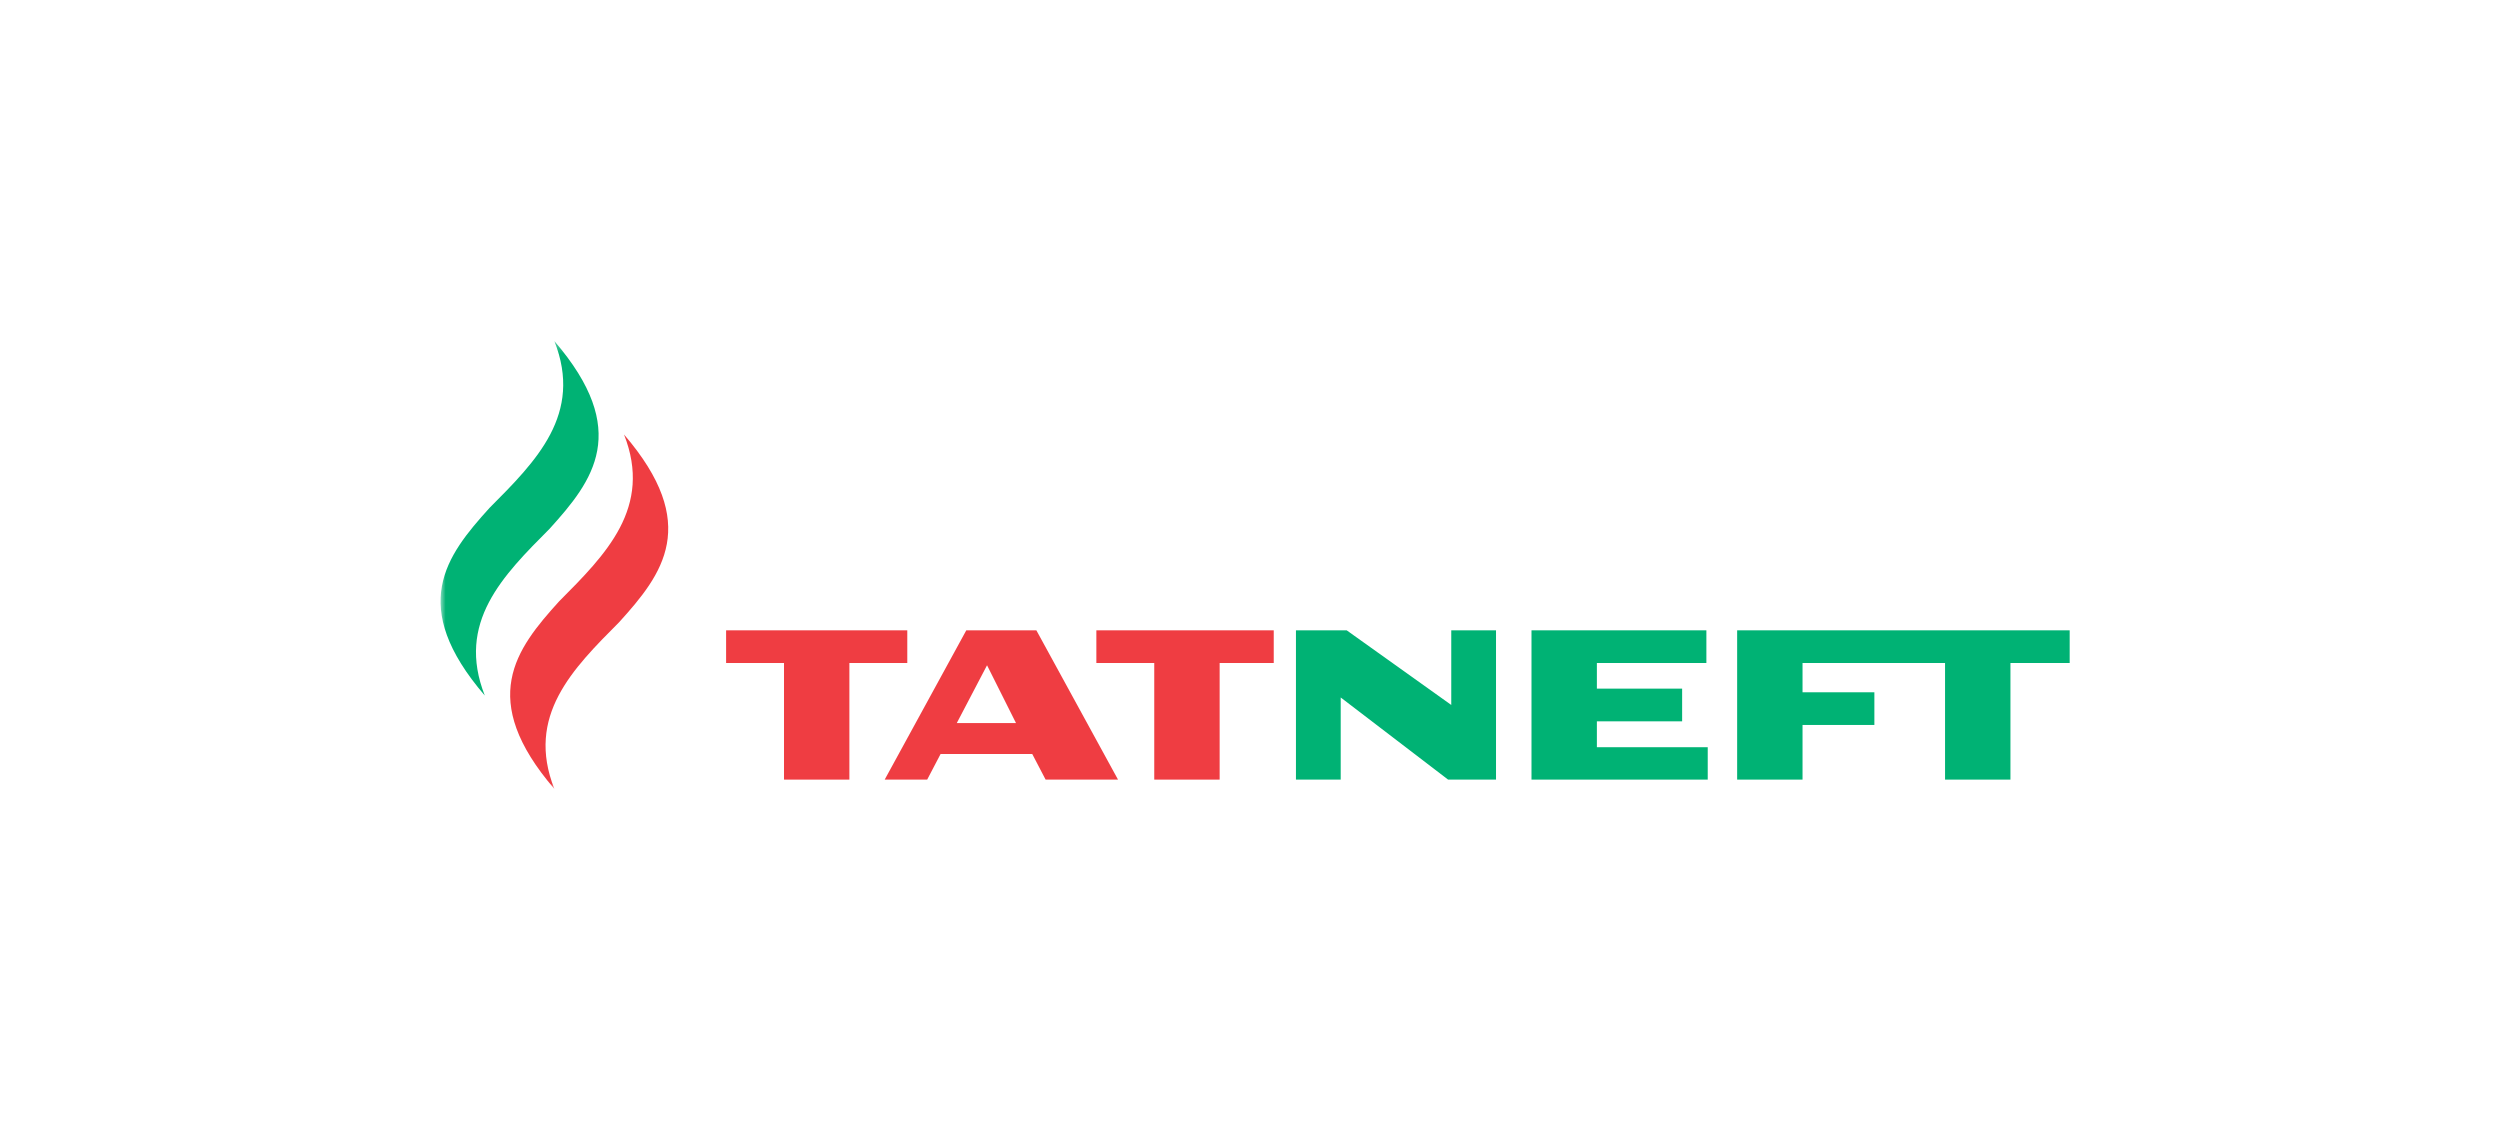 <svg width="244" height="110" viewBox="0 0 244 110" fill="none" xmlns="http://www.w3.org/2000/svg">
<mask id="mask0_114_20532" style="mask-type:luminance" maskUnits="userSpaceOnUse" x="43" y="33" width="159" height="44">
<path d="M202 33.289H43V77H202V33.289Z" fill="white"/>
</mask>
<g mask="url(#mask0_114_20532)">
<path d="M60.904 42.406C63.713 49.534 59.133 54.109 54.57 58.692C50.324 63.374 46.584 68.242 54.107 77.001C51.297 69.874 55.878 65.297 60.436 60.719C64.686 56.027 68.426 51.166 60.904 42.406Z" fill="#EF3D42"/>
<path d="M54.107 33.289C56.92 40.42 52.342 44.993 47.776 49.573C43.531 54.259 39.792 59.127 47.317 67.886C44.505 60.753 49.086 56.181 53.647 51.601C57.895 46.914 61.63 42.049 54.107 33.289Z" fill="#00B274"/>
</g>
<path d="M169.546 61.52V76.09H175.927V70.756H182.939V67.567H175.927V64.709H189.837V76.09H196.219V64.709H202V61.52H169.546Z" fill="#00B274"/>
<path d="M155.855 72.928V70.402H164.176V67.21H155.855V64.709H166.543V61.52H149.474V76.09H166.674V72.928H155.855Z" fill="#00B274"/>
<path d="M88.551 61.52H70.868V64.709H76.519V76.09H82.9V64.709H88.551V61.52Z" fill="#EF3D42"/>
<path d="M93.383 70.569L96.335 64.93L99.161 70.569H93.383ZM101.15 61.52H94.31L86.346 76.09H90.493L91.802 73.588H100.746L102.051 76.09H109.118L101.15 61.52Z" fill="#EF3D42"/>
<path d="M141.643 61.52V68.804L131.438 61.52H126.485V76.09H130.853V68.074L141.333 76.09H146.011V61.52H141.643Z" fill="#00B274"/>
<path d="M124.317 61.52H107.005V64.709H112.655V76.09H119.037V64.709H124.317V61.52Z" fill="#EF3D42"/>
</svg>
